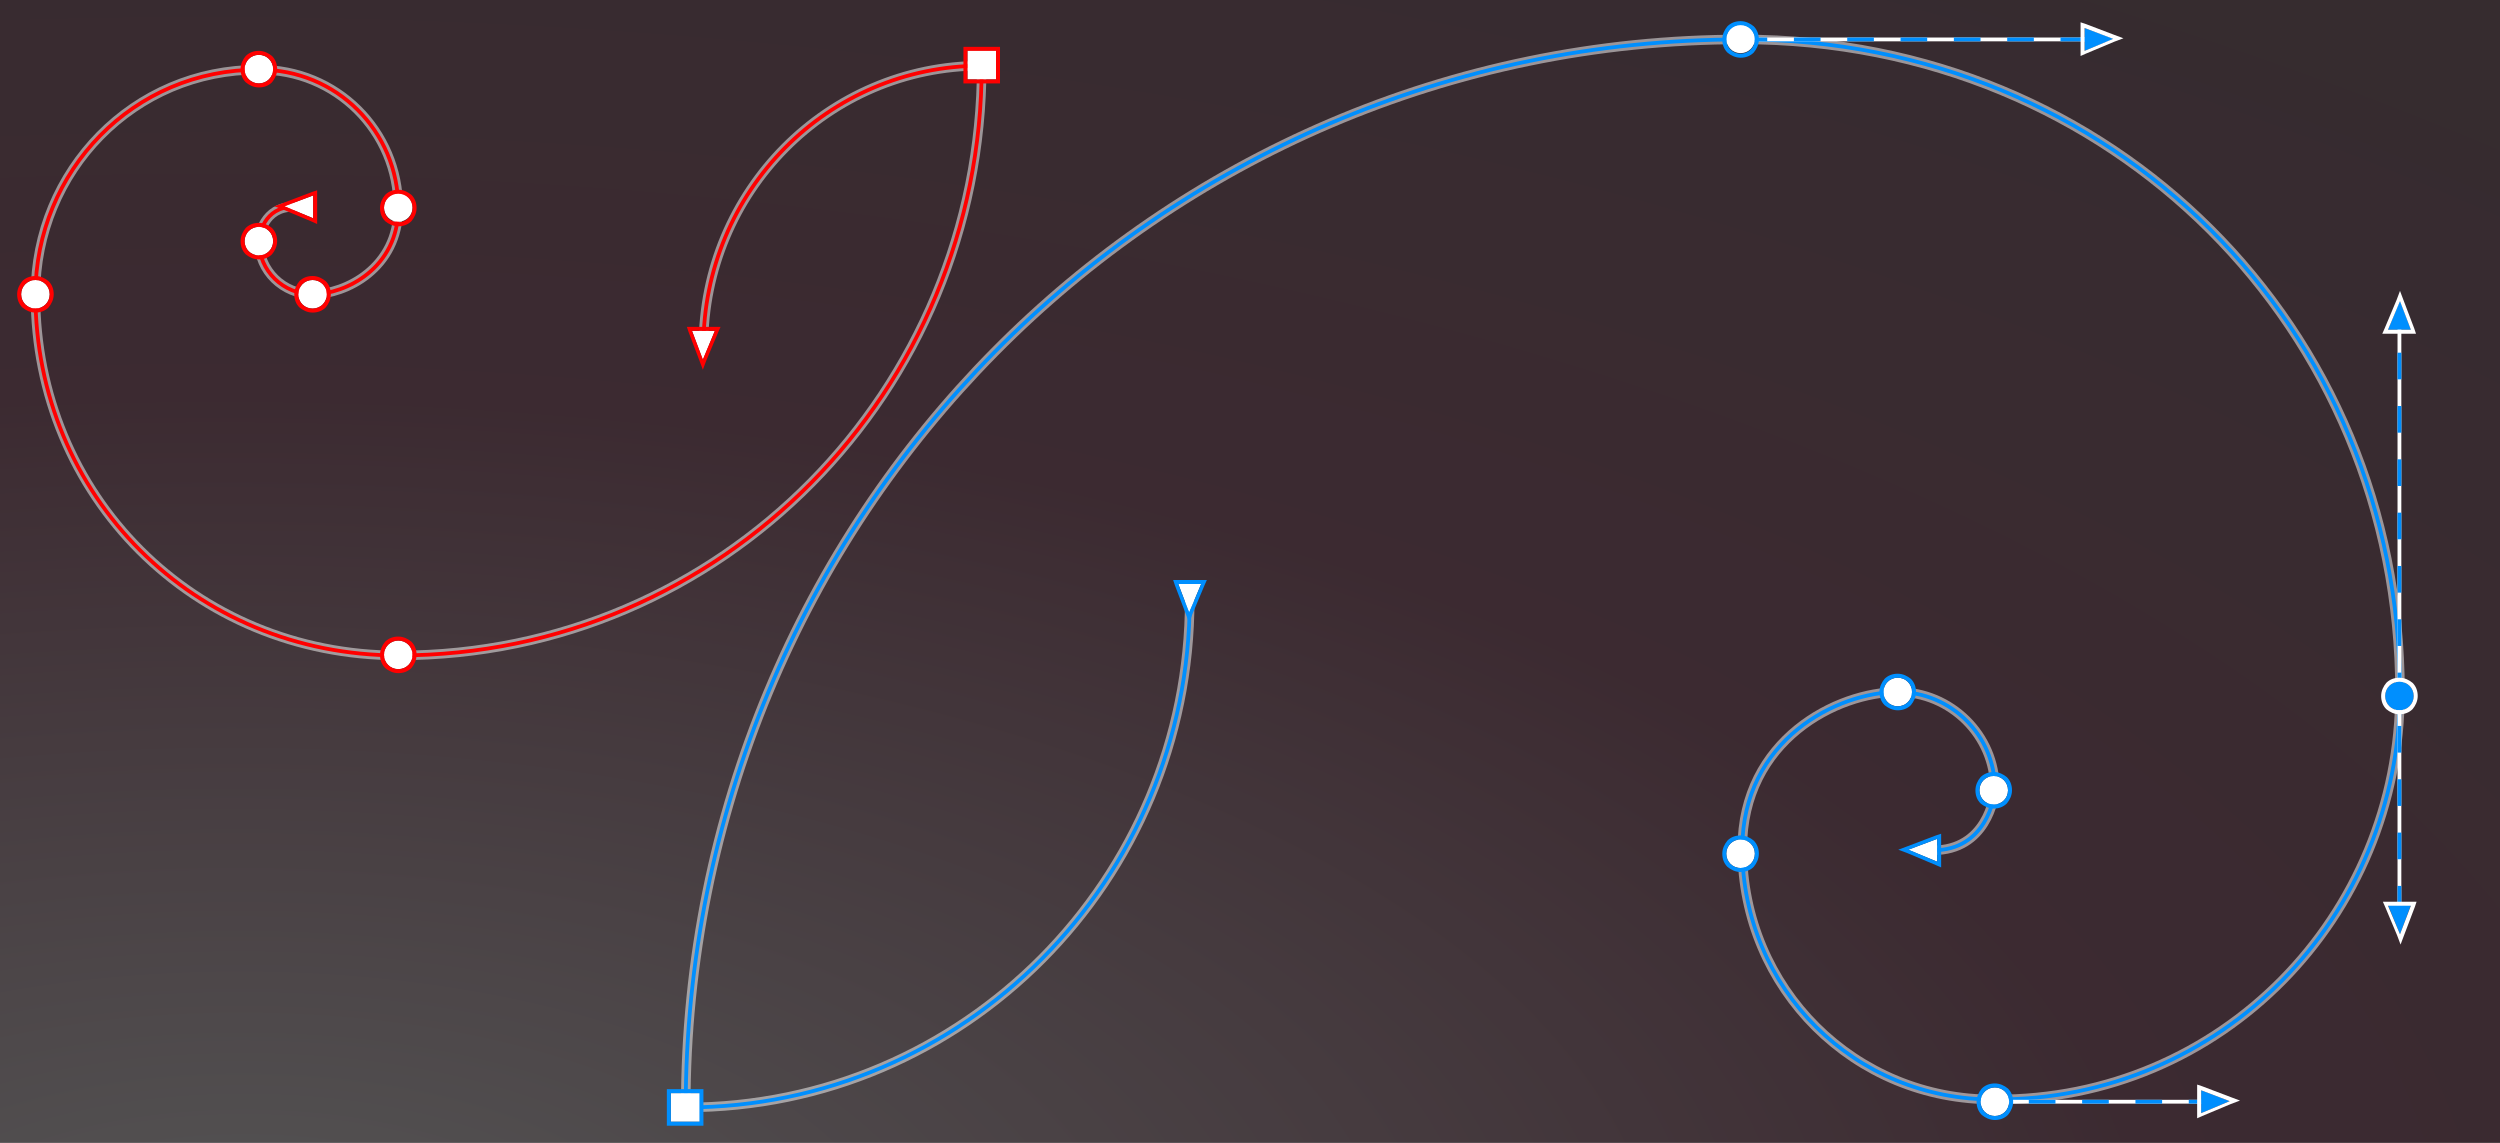 <?xml version="1.0" encoding="UTF-8"?>
<!DOCTYPE svg PUBLIC "-//W3C//DTD SVG 1.1//EN" "http://www.w3.org/Graphics/SVG/1.1/DTD/svg11.dtd">
<!-- Creator: CorelDRAW 2017 -->
<svg xmlns="http://www.w3.org/2000/svg" xml:space="preserve" width="4.375in" height="2in" version="1.1" style="shape-rendering:geometricPrecision; text-rendering:geometricPrecision; image-rendering:optimizeQuality; fill-rule:evenodd; clip-rule:evenodd"
viewBox="0 0 4375 2000"
 xmlns:xlink="http://www.w3.org/1999/xlink">
 <rect x="0" y="0" width="4375" height="2000" fill="#333333" stroke="none"/>
 <defs>
  <style type="text/css">
   <![CDATA[
    .str0 {stroke:white;stroke-width:16.665;stroke-opacity:0.502}
    .str1 {stroke:#008FFE;stroke-width:6.665}
    .str5 {stroke:red;stroke-width:6.665}
    .str2 {stroke:white;stroke-width:6.665}
    .str4 {stroke:white;stroke-width:6.665}
    .str3 {stroke:#008FFE;stroke-width:6.665;stroke-dasharray:46.657 46.657}
    .fil2 {fill:none}
    .fil1 {fill:none}
    .fil4 {fill:#008FFE}
    .fil5 {fill:#008FFE}
    .fil7 {fill:red}
    .fil3 {fill:white}
    .fil6 {fill:white}
    .fil0 {fill:url(#id0);fill-opacity:0.169}
   ]]>
  </style>
  <radialGradient id="id0" gradientUnits="userSpaceOnUse" gradientTransform="matrix(0.011 -1.232 2.696 0.025 -5552 2704)" cx="438" cy="2220" r="2188" fx="438" fy="2220">
   <stop offset="0" style="stop-opacity:1; stop-color:white"/>
   <stop offset="0.569" style="stop-opacity:1; stop-color:#690028"/>
   <stop offset="1" style="stop-opacity:1; stop-color:#470920"/>
  </radialGradient>
 </defs>
 <g id="Layer_x0020_1">
  <polygon class="fil0" points="0,2000 0,0 4375,0 4375,2000 "/>
  <g id="_1558964818720">
   <path class="fil1 str0" d="M3383 1488c92,0 108,-91 108,-108 0,-93 -77,-169 -170,-169 -105,0 -272,83 -272,274 0,245 197,441 442,439 396,2 709,-320 709,-713 0,-636 -502,-1142 -1151,-1142 -1025,0 -1849,837 -1849,1869 487,0 882,-398 882,-888"/>
   <path class="fil2 str1" d="M3383 1488c92,0 108,-91 108,-108 0,-93 -77,-169 -170,-169 -105,0 -272,83 -272,274 0,245 197,441 442,439 396,2 709,-320 709,-713 0,-636 -502,-1142 -1151,-1142 -1025,0 -1849,837 -1849,1869 487,0 882,-398 882,-888"/>
  </g>
  <g>
   <polygon class="fil3" points="2102,1022 2062,1022 2081,1072 "/>
   <path id="1" class="fil4" d="M2102 1022l-40 0 19 50 21 -50zm-40 -7l40 0 10 0 -4 9 -21 50 -6 16 -6 -16 -19 -50 -3 -9 10 0z"/>
  </g>
  <g>
   <polygon class="fil3" points="3390,1508 3390,1468 3339,1487 "/>
   <path id="1" class="fil4" d="M3390 1508l0 -40 -50 19 50 21zm7 -40l0 40 0 10 -9 -4 -50 -21 -16 -6 16 -6 50 -19 9 -3 0 10z"/>
  </g>
  <g>
   <path class="fil3" d="M3489 1358c14,0 25,11 25,25 0,14 -11,25 -25,25 -14,0 -25,-11 -25,-25 0,-14 11,-25 25,-25z"/>
   <path id="1" class="fil5" d="M3489 1351c9,0 17,4 23,9 6,6 9,14 9,23 0,9 -4,17 -9,23 -6,6 -14,9 -23,9 -9,0 -17,-4 -23,-9l0 0c-6,-6 -9,-14 -9,-23 0,-9 4,-17 9,-23 6,-6 14,-9 23,-9zm0 7c14,0 25,11 25,25 0,14 -11,25 -25,25 -14,0 -25,-11 -25,-25 0,-14 11,-25 25,-25z"/>
  </g>
  <g>
   <path class="fil3" d="M3321 1186c14,0 25,11 25,25 0,14 -11,25 -25,25 -14,0 -25,-11 -25,-25 0,-14 11,-25 25,-25z"/>
   <path id="1" class="fil5" d="M3321 1179c9,0 17,4 23,9 6,6 9,14 9,23 0,9 -4,17 -9,23 -6,6 -14,9 -23,9 -9,0 -17,-4 -23,-9l0 0c-6,-6 -9,-14 -9,-23 0,-9 4,-17 9,-23 6,-6 14,-9 23,-9zm0 7c14,0 25,11 25,25 0,14 -11,25 -25,25 -14,0 -25,-11 -25,-25 0,-14 11,-25 25,-25z"/>
  </g>
  <g>
   <path class="fil3" d="M3046 1469c14,0 25,11 25,25 0,14 -11,25 -25,25 -14,0 -25,-11 -25,-25 0,-14 11,-25 25,-25z"/>
   <path id="1" class="fil5" d="M3046 1462c9,0 17,4 23,9 6,6 9,14 9,23 0,9 -4,17 -9,23 -6,6 -14,9 -23,9 -9,0 -17,-4 -23,-9l0 0c-6,-6 -9,-14 -9,-23 0,-9 4,-17 9,-23 6,-6 14,-9 23,-9zm0 7c14,0 25,11 25,25 0,14 -11,25 -25,25 -14,0 -25,-11 -25,-25 0,-14 11,-25 25,-25z"/>
  </g>
  <line class="fil2 str2" x1="3049" y1="69" x2="3673" y2= "69" />
  <g>
   <line class="fil2 str3" x1="3046" y1="69" x2="3673" y2= "69" />
   <g>
    <polygon class="fil5" points="3648,89 3648,49 3699,68 "/>
    <path id="1" class="fil6" d="M3641 89l0 -40 0 -10 9 3 50 19 16 6 -16 6 -50 21 -9 4 0 -10zm7 0l0 -40 50 19 -50 21z"/>
   </g>
   <g>
    <path class="fil3" d="M3046 43c14,0 25,11 25,25 0,14 -11,25 -25,25 -14,0 -25,-11 -25,-25 0,-14 11,-25 25,-25z"/>
    <path id="1" class="fil5" d="M3046 37c9,0 17,4 23,9 6,6 9,14 9,23 0,9 -4,17 -9,23 -6,6 -14,9 -23,9 -9,0 -17,-4 -23,-9 -6,-6 -9,-14 -9,-23 0,-9 4,-17 9,-23 6,-6 14,-9 23,-9zm0 7c14,0 25,11 25,25 0,14 -11,25 -25,25 -14,0 -25,-11 -25,-25 0,-14 11,-25 25,-25z"/>
   </g>
  </g>
  <g>
   <line class="fil2 str4" x1="3877" y1="1928" x2="3488" y2= "1928" />
   <line class="fil2 str3" x1="3877" y1="1928" x2="3488" y2= "1928" />
   <g>
    <polygon class="fil5" points="3852,1948 3852,1908 3902,1927 "/>
    <path id="1" class="fil6" d="M3845 1948l0 -40 0 -10 9 3 50 19 16 6 -16 6 -50 21 -9 4 0 -10zm7 0l0 -40 50 19 -50 21z"/>
   </g>
   <g>
    <path class="fil3" d="M3491 1903c14,0 25,11 25,25 0,14 -11,25 -25,25 -14,0 -25,-11 -25,-25 0,-14 11,-25 25,-25z"/>
    <path id="1" class="fil5" d="M3491 1896c9,0 17,4 23,9 6,6 9,14 9,23 0,9 -4,17 -9,23 -6,6 -14,9 -23,9 -9,0 -17,-4 -23,-9l0 0c-6,-6 -9,-14 -9,-23 0,-9 4,-17 9,-23 6,-6 14,-9 23,-9zm0 7c14,0 25,11 25,25 0,14 -11,25 -25,25 -14,0 -25,-11 -25,-25 0,-14 11,-25 25,-25z"/>
   </g>
  </g>
  <g>
   <line class="fil2 str4" x1="4199" y1="1597" x2="4199" y2= "552" />
   <line class="fil2 str3" x1="4199" y1="1597" x2="4199" y2= "552" />
   <g>
    <polygon class="fil5" points="4179,577 4219,577 4200,526 "/>
    <path id="1" class="fil6" d="M4179 577l40 0 -19 -50 -21 50zm40 7l-40 0 -10 0 4 -9 21 -50 6 -16 6 16 19 50 3 9 -10 0z"/>
   </g>
   <g>
    <polygon class="fil5" points="4179,1584 4219,1584 4200,1635 "/>
    <path id="1" class="fil6" d="M4179 1578l40 0 10 0 -3 9 -19 50 -6 16 -6 -16 -21 -50 -4 -9 10 0zm0 7l40 0 -19 50 -21 -50z"/>
   </g>
   <g>
    <path class="fil5" d="M4199 1193c14,0 25,11 25,25 0,14 -11,25 -25,25 -14,0 -25,-11 -25,-25 0,-14 11,-25 25,-25z"/>
    <path id="1" class="fil6" d="M4199 1186c9,0 17,4 23,9 6,6 9,14 9,23 0,9 -4,17 -9,23 -6,6 -14,9 -23,9 -9,0 -17,-4 -23,-9l0 0c-6,-6 -9,-14 -9,-23 0,-9 4,-17 9,-23 6,-6 14,-9 23,-9zm0 7c14,0 25,11 25,25 0,14 -11,25 -25,25 -14,0 -25,-11 -25,-25 0,-14 11,-25 25,-25z"/>
   </g>
  </g>
  <g>
   <path class="fil1 str0" d="M513 362c-51,0 -60,50 -60,60 0,52 43,93 94,93 58,0 150,-46 150,-151 0,-135 -109,-243 -244,-242 -219,-1 -391,177 -391,394 0,351 277,631 635,631 566,0 1021,-462 1021,-1032 -269,0 -487,220 -487,491"/>
   <path class="fil2 str5" d="M513 362c-51,0 -60,50 -60,60 0,52 43,93 94,93 58,0 150,-46 150,-151 0,-135 -109,-243 -244,-242 -219,-1 -391,177 -391,394 0,351 277,631 635,631 566,0 1021,-462 1021,-1032 -269,0 -487,220 -487,491"/>
  </g>
  <g>
   <polygon class="fil3" points="1251,579 1211,579 1230,630 "/>
   <path id="1" class="fil7" d="M1251 579l-40 0 19 50 21 -50zm-40 -7l40 0 10 0 -4 9 -21 50 -6 16 -6 -16 -19 -50 -3 -9 10 0z"/>
  </g>
  <g>
   <polygon class="fil6" points="1174,1913 1225,1913 1225,1963 1174,1963 "/>
   <path id="1" class="fil5" d="M1174 1906l50 0 7 0 0 7 0 50 0 7 -7 0 -50 0 -7 0 0 -7 0 -50 0 -7 7 0zm0 7l50 0 0 50 -50 0 0 -50z"/>
  </g>
  <g>
   <path class="fil3" d="M697 1121c14,0 25,11 25,25 0,14 -11,25 -25,25 -14,0 -25,-11 -25,-25 0,-14 11,-25 25,-25z"/>
   <path id="1" class="fil7" d="M697 1114c9,0 17,4 23,9 6,6 9,14 9,23 0,9 -4,17 -9,23 -6,6 -14,9 -23,9 -9,0 -17,-4 -23,-9l0 0c-6,-6 -9,-14 -9,-23 0,-9 4,-17 9,-23 6,-6 14,-9 23,-9zm0 7c14,0 25,11 25,25 0,14 -11,25 -25,25 -14,0 -25,-11 -25,-25 0,-14 11,-25 25,-25z"/>
  </g>
  <g>
   <polygon class="fil3" points="548,382 548,342 497,361 "/>
   <path id="1" class="fil7" d="M548 382l0 -40 -50 19 50 21zm7 -40l0 40 0 10 -9 -4 -50 -21 -16 -6 16 -6 50 -19 9 -3 0 10z"/>
  </g>
  <g>
   <path class="fil3" d="M547 490c14,0 25,11 25,25 0,14 -11,25 -25,25 -14,0 -25,-11 -25,-25 0,-14 11,-25 25,-25z"/>
   <path id="1" class="fil7" d="M547 483c9,0 17,4 23,9 6,6 9,14 9,23 0,9 -4,17 -9,23 -6,6 -14,9 -23,9 -9,0 -17,-4 -23,-9l0 0c-6,-6 -9,-14 -9,-23 0,-9 4,-17 9,-23 6,-6 14,-9 23,-9zm0 7c14,0 25,11 25,25 0,14 -11,25 -25,25 -14,0 -25,-11 -25,-25 0,-14 11,-25 25,-25z"/>
  </g>
  <g>
   <path class="fil3" d="M453 397c14,0 25,11 25,25 0,14 -11,25 -25,25 -14,0 -25,-11 -25,-25 0,-14 11,-25 25,-25z"/>
   <path id="1" class="fil7" d="M453 390c9,0 17,4 23,9 6,6 9,14 9,23 0,9 -4,17 -9,23 -6,6 -14,9 -23,9 -9,0 -17,-4 -23,-9l0 0c-6,-6 -9,-14 -9,-23 0,-9 4,-17 9,-23 6,-6 14,-9 23,-9zm0 7c14,0 25,11 25,25 0,14 -11,25 -25,25 -14,0 -25,-11 -25,-25 0,-14 11,-25 25,-25z"/>
  </g>
  <g>
   <path class="fil3" d="M697 338c14,0 25,11 25,25 0,14 -11,25 -25,25 -14,0 -25,-11 -25,-25 0,-14 11,-25 25,-25z"/>
   <path id="1" class="fil7" d="M697 332c9,0 17,4 23,9 6,6 9,14 9,23 0,9 -4,17 -9,23 -6,6 -14,9 -23,9 -9,0 -17,-4 -23,-9l0 0c-6,-6 -9,-14 -9,-23 0,-9 4,-17 9,-23 6,-6 14,-9 23,-9zm0 7c14,0 25,11 25,25 0,14 -11,25 -25,25 -14,0 -25,-11 -25,-25 0,-14 11,-25 25,-25z"/>
  </g>
  <g>
   <path class="fil3" d="M453 96c14,0 25,11 25,25 0,14 -11,25 -25,25 -14,0 -25,-11 -25,-25 0,-14 11,-25 25,-25z"/>
   <path id="1" class="fil7" d="M453 89c9,0 17,4 23,9 6,6 9,14 9,23 0,9 -4,17 -9,23 -6,6 -14,9 -23,9 -9,0 -17,-4 -23,-9l0 0c-6,-6 -9,-14 -9,-23 0,-9 4,-17 9,-23 6,-6 14,-9 23,-9zm0 7c14,0 25,11 25,25 0,14 -11,25 -25,25 -14,0 -25,-11 -25,-25 0,-14 11,-25 25,-25z"/>
  </g>
  <g>
   <path class="fil3" d="M62 490c14,0 25,11 25,25 0,14 -11,25 -25,25 -14,0 -25,-11 -25,-25 0,-14 11,-25 25,-25z"/>
   <path id="1" class="fil7" d="M62 483c9,0 17,4 23,9 6,6 9,14 9,23 0,9 -4,17 -9,23 -6,6 -14,9 -23,9 -9,0 -17,-4 -23,-9l0 0c-6,-6 -9,-14 -9,-23 0,-9 4,-17 9,-23 6,-6 14,-9 23,-9zm0 7c14,0 25,11 25,25 0,14 -11,25 -25,25 -14,0 -25,-11 -25,-25 0,-14 11,-25 25,-25z"/>
  </g>
  <g>
   <polygon class="fil6" points="1693,88 1744,88 1744,139 1693,139 "/>
   <path id="1" class="fil7" d="M1693 82l50 0 7 0 0 7 0 50 0 7 -7 0 -50 0 -7 0 0 -7 0 -50 0 -7 7 0zm0 7l50 0 0 50 -50 0 0 -50z"/>
  </g>
 </g>
</svg>

